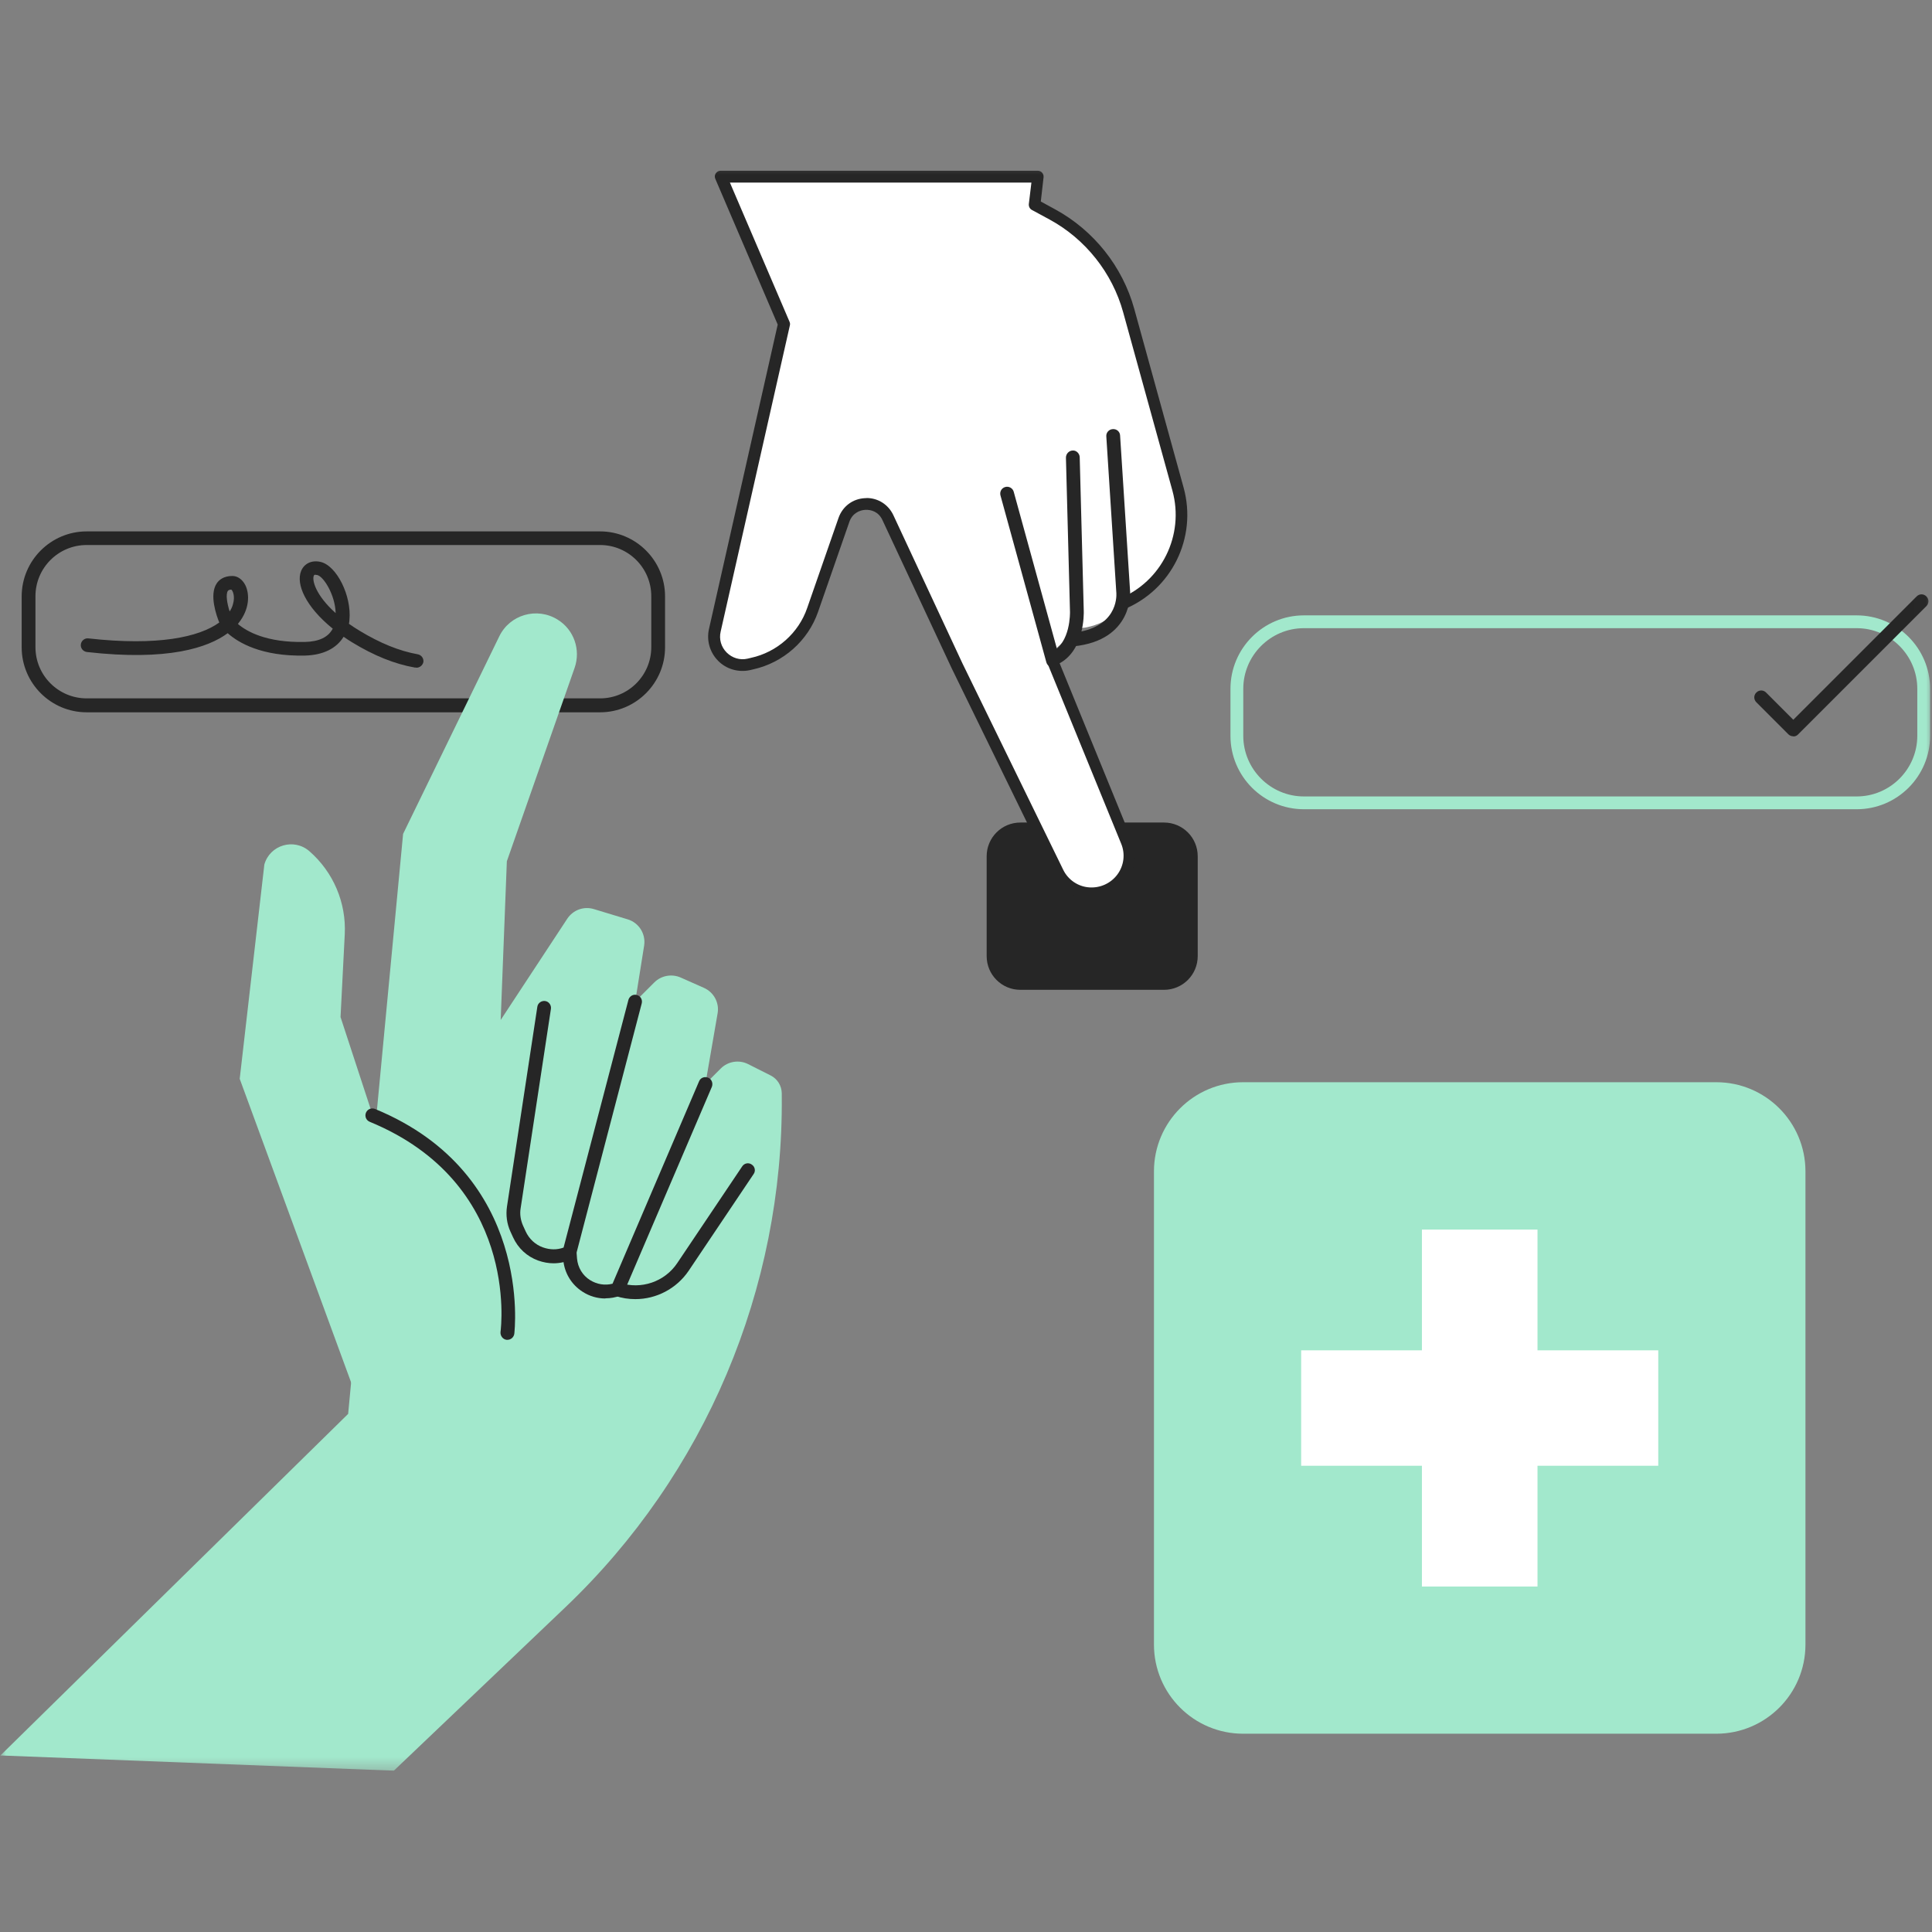 <svg width="160" height="160" viewBox="0 0 160 160" fill="none" xmlns="http://www.w3.org/2000/svg">
<rect x="0" y="0" width="160" height="160" fill="#808080" stroke="none"/>
<g clip-path="url(#clip0_2336_7765)">
<mask id="mask0_2336_7765" style="mask-type:luminance" maskUnits="userSpaceOnUse" x="0" y="13" width="160" height="134">
<path d="M159.991 13.333H0.01V146.667H159.991V13.333Z" fill="white"/>
</mask>
<g mask="url(#mask0_2336_7765)">
<path d="M96.397 81.973H84.503C82.959 81.973 81.711 80.725 81.711 79.181V70.912C81.711 69.368 82.959 68.119 84.503 68.119H96.397C97.941 68.119 99.19 69.368 99.19 70.912V79.181C99.19 80.725 97.941 81.973 96.397 81.973Z" fill="#262626"/>
<path d="M34.456 55.285C34.456 55.285 34.389 55.285 34.362 55.285C32.684 54.99 30.979 54.305 29.154 53.191C28.912 53.043 28.684 52.895 28.455 52.734C27.865 53.701 26.764 54.251 25.26 54.292C21.649 54.372 19.729 53.218 18.857 52.439C17.232 53.634 13.93 54.761 7.191 53.996C6.882 53.956 6.654 53.674 6.694 53.365C6.734 53.056 7.016 52.828 7.325 52.869C13.084 53.513 16.494 52.761 18.159 51.553C17.93 50.989 17.313 49.271 17.944 48.318C18.132 48.036 18.508 47.7 19.246 47.7C19.676 47.7 20.065 47.982 20.307 48.438C20.629 49.069 20.723 50.211 19.931 51.365C19.864 51.459 19.783 51.566 19.703 51.674C20.427 52.291 22.052 53.231 25.247 53.164C26.415 53.137 27.18 52.775 27.556 52.063C25.301 50.237 24.495 48.371 24.938 47.284C25.193 46.666 25.811 46.371 26.536 46.532C27.878 46.828 29.127 49.338 28.939 51.338C28.939 51.446 28.912 51.553 28.898 51.66C29.167 51.848 29.462 52.05 29.784 52.238C31.462 53.258 33.074 53.916 34.59 54.184C34.899 54.238 35.114 54.533 35.06 54.842C34.993 55.111 34.752 55.298 34.483 55.298L34.456 55.285ZM26.133 47.593C26.026 47.593 25.999 47.646 25.985 47.687C25.838 48.049 26.119 49.271 27.798 50.774C27.757 49.257 26.791 47.727 26.267 47.62C26.213 47.62 26.173 47.606 26.133 47.606V47.593ZM19.166 48.828C18.951 48.828 18.897 48.908 18.87 48.935C18.682 49.217 18.803 49.969 19.018 50.64C19.139 50.452 19.233 50.264 19.286 50.063C19.501 49.365 19.259 48.882 19.152 48.828H19.166Z" fill="#262626"/>
<path d="M153.762 67.018H107.984C104.628 67.018 101.902 64.293 101.902 60.937V57.044C101.902 53.688 104.628 50.962 107.984 50.962H153.762C157.118 50.962 159.843 53.688 159.843 57.044V60.937C159.843 64.293 157.118 67.018 153.762 67.018ZM107.984 52.023C105.218 52.023 102.963 54.278 102.963 57.044V60.937C102.963 63.702 105.218 65.958 107.984 65.958H153.762C156.527 65.958 158.782 63.702 158.782 60.937V57.044C158.782 54.278 156.527 52.023 153.762 52.023H107.984Z" fill="#A2E8CC"/>
<path d="M49.694 58.99H7.178C4.211 58.99 1.795 56.574 1.795 53.607V49.392C1.795 46.425 4.211 44.008 7.178 44.008H49.694C52.661 44.008 55.077 46.425 55.077 49.392V53.607C55.077 56.574 52.661 58.99 49.694 58.99ZM7.178 45.136C4.829 45.136 2.936 47.042 2.936 49.378V53.594C2.936 55.943 4.842 57.836 7.178 57.836H49.694C52.043 57.836 53.936 55.93 53.936 53.594V49.378C53.936 47.029 52.03 45.136 49.694 45.136H7.178Z" fill="#262626"/>
<path d="M0.009 145.405L28.832 117.092L33.383 69.059L41.344 52.708C42.216 50.895 44.472 50.251 46.177 51.312C47.532 52.144 48.11 53.809 47.586 55.312L41.975 71.328L41.465 84.47L46.982 76.08C47.465 75.355 48.351 75.033 49.184 75.288L51.976 76.134C52.916 76.416 53.493 77.342 53.345 78.308L52.607 82.94L54.191 81.356C54.755 80.792 55.627 80.631 56.366 80.953L58.299 81.812C59.118 82.175 59.588 83.047 59.427 83.933L58.42 89.76L59.695 88.484C60.286 87.894 61.199 87.746 61.95 88.122L63.816 89.062C64.38 89.344 64.729 89.907 64.743 90.538V90.766C64.891 106.715 58.406 122.086 46.807 133.121C39.437 140.142 32.618 146.64 32.618 146.64L-0.018 145.378L0.009 145.405Z" fill="#A2E8CC"/>
<path d="M31.611 121.388L19.852 89.343L21.892 71.596C22.349 69.972 24.349 69.381 25.624 70.495C27.611 72.227 28.685 74.764 28.551 77.382L28.202 84.229L31.987 95.787L31.611 121.375V121.388Z" fill="#A2E8CC"/>
<path d="M45.841 104.621C45.411 104.621 44.982 104.54 44.566 104.392C43.639 104.057 42.901 103.372 42.485 102.459L42.27 101.989C41.975 101.345 41.881 100.62 41.988 99.909L44.499 83.383C44.539 83.074 44.834 82.859 45.143 82.9C45.452 82.94 45.667 83.235 45.626 83.544L43.116 100.07C43.035 100.553 43.116 101.05 43.317 101.506L43.532 101.976C43.814 102.594 44.324 103.077 44.968 103.305C45.532 103.506 46.123 103.52 46.673 103.319L52.043 82.806C52.124 82.51 52.433 82.309 52.741 82.403C53.05 82.484 53.225 82.792 53.144 83.101L47.707 103.896C47.667 104.057 47.559 104.191 47.398 104.272C46.902 104.5 46.378 104.621 45.841 104.621Z" fill="#262626"/>
<path d="M50.123 107.534C49.465 107.534 48.821 107.346 48.257 106.983C47.331 106.393 46.74 105.426 46.646 104.325L46.606 103.788C46.579 103.48 46.807 103.198 47.129 103.171C47.451 103.144 47.72 103.372 47.747 103.694L47.787 104.231C47.854 104.97 48.243 105.628 48.874 106.017C49.438 106.366 50.096 106.473 50.727 106.312L57.896 89.545C58.017 89.249 58.352 89.129 58.648 89.249C58.943 89.37 59.064 89.706 58.956 90.001L51.68 106.997C51.613 107.145 51.492 107.252 51.358 107.306C50.955 107.453 50.553 107.52 50.15 107.52L50.123 107.534Z" fill="#262626"/>
<path d="M52.62 107.588C52.056 107.588 51.506 107.507 50.956 107.319C50.66 107.225 50.499 106.903 50.593 106.594C50.687 106.299 51.009 106.138 51.318 106.232C53.09 106.822 55.05 106.151 56.084 104.607L61.467 96.593C61.642 96.324 62.004 96.257 62.259 96.445C62.528 96.62 62.595 96.982 62.407 97.237L57.024 105.252C56.017 106.728 54.352 107.588 52.62 107.588Z" fill="#262626"/>
<path d="M42.028 110.957C42.028 110.957 41.974 110.957 41.947 110.957C41.638 110.917 41.423 110.621 41.45 110.313C41.517 109.816 42.927 97.975 30.617 92.901C30.321 92.78 30.187 92.445 30.308 92.149C30.429 91.854 30.764 91.72 31.06 91.84C44.202 97.251 42.605 110.326 42.592 110.46C42.551 110.742 42.309 110.957 42.028 110.957Z" fill="#262626"/>
<path d="M92.855 50.009C96.613 48.492 98.641 44.398 97.553 40.478L93.472 25.697C92.532 22.288 90.25 19.415 87.136 17.723L85.672 16.931L85.941 14.595H59.682L64.918 26.812L59.186 52.171C58.81 53.849 60.3 55.352 61.991 54.99L62.273 54.923C64.609 54.413 66.515 52.721 67.294 50.479L69.885 43.029C70.462 41.364 72.771 41.243 73.523 42.841L79.242 55.111L87.592 72.214C88.075 73.194 89.042 73.865 90.129 73.959C92.438 74.147 94.143 71.838 93.271 69.676L87.23 54.896L86.558 52.896L92.841 50.009H92.855Z" fill="white"/>
<path d="M90.411 74.456C90.303 74.456 90.209 74.456 90.102 74.456C88.84 74.348 87.712 73.583 87.162 72.442L78.812 55.339L73.079 43.069C72.771 42.398 72.167 42.196 71.656 42.223C71.173 42.25 70.582 42.518 70.341 43.216L67.75 50.667C66.918 53.07 64.864 54.882 62.38 55.433L62.098 55.5C61.145 55.701 60.152 55.419 59.467 54.721C58.782 54.023 58.5 53.043 58.715 52.09L64.407 26.879L59.239 14.81C59.172 14.662 59.185 14.488 59.279 14.354C59.373 14.219 59.521 14.139 59.682 14.139H85.94C86.075 14.139 86.209 14.192 86.303 14.3C86.397 14.407 86.437 14.541 86.424 14.676L86.195 16.689L87.377 17.334C90.585 19.079 92.975 22.086 93.941 25.603L98.022 40.384C99.164 44.532 97.029 48.868 93.042 50.479L87.162 53.178L87.686 54.762L93.713 69.515C94.197 70.683 94.022 71.999 93.284 73.006C92.599 73.932 91.538 74.469 90.397 74.469L90.411 74.456ZM71.764 41.243C72.717 41.243 73.563 41.78 73.979 42.653L79.698 54.923L88.048 72.026C88.451 72.858 89.27 73.422 90.196 73.489C91.095 73.556 91.981 73.167 92.532 72.428C93.082 71.69 93.203 70.724 92.854 69.878L86.813 55.097L86.128 53.07C86.048 52.842 86.155 52.573 86.383 52.479L92.666 49.593C92.666 49.593 92.666 49.593 92.68 49.593C96.21 48.17 98.103 44.317 97.096 40.639L93.015 25.858C92.116 22.596 89.887 19.79 86.92 18.18L85.457 17.387C85.282 17.294 85.189 17.105 85.202 16.904L85.417 15.119H60.447L65.387 26.65C65.427 26.744 65.441 26.852 65.414 26.946L59.682 52.305C59.534 52.936 59.722 53.58 60.178 54.037C60.635 54.493 61.279 54.694 61.91 54.547L62.192 54.48C64.353 54.01 66.139 52.426 66.85 50.345L69.442 42.894C69.777 41.941 70.609 41.31 71.616 41.256C71.656 41.256 71.71 41.256 71.751 41.256L71.764 41.243Z" fill="#262626"/>
<path d="M148.513 60.977C148.366 60.977 148.218 60.923 148.11 60.816L145.452 58.158C145.224 57.93 145.224 57.581 145.452 57.352C145.681 57.124 146.03 57.124 146.258 57.352L148.513 59.608L158.729 49.392C158.958 49.163 159.307 49.163 159.535 49.392C159.763 49.62 159.763 49.969 159.535 50.197L148.916 60.816C148.809 60.937 148.661 60.99 148.513 60.99V60.977Z" fill="#262626"/>
<path d="M142.136 89.625H102.95C98.872 89.625 95.566 92.931 95.566 97.009V136.195C95.566 140.273 98.872 143.579 102.95 143.579H142.136C146.214 143.579 149.52 140.273 149.52 136.195V97.009C149.52 92.931 146.214 89.625 142.136 89.625Z" fill="#A2E8CC"/>
<path d="M137.33 111.829H127.329V101.828H117.757V111.829H107.756V121.388H117.757V131.389H127.329V121.388H137.33V111.829Z" fill="white"/>
</g>
<path d="M83.994 37.014L92.761 32.289L93.553 48.157C93.553 48.157 93.512 51.62 89.27 52.063L86.29 54.762L80.719 36.115L84.008 37.001L83.994 37.014Z" fill="white"/>
<path d="M87.203 55.259C86.948 55.259 86.72 55.097 86.653 54.842L82.854 41.029C82.773 40.72 82.948 40.411 83.256 40.33C83.552 40.25 83.874 40.424 83.954 40.733L87.754 54.547C87.834 54.856 87.66 55.165 87.351 55.245C87.297 55.245 87.243 55.259 87.203 55.259Z" fill="#262626"/>
<path d="M87.283 55.097C87.068 55.097 86.853 54.977 86.759 54.762C86.638 54.48 86.759 54.131 87.055 54.01C88.679 53.285 88.612 50.694 88.612 50.667L88.276 37.9C88.276 37.592 88.518 37.323 88.827 37.31C89.135 37.283 89.404 37.551 89.417 37.86L89.753 50.627C89.753 50.761 89.847 54.01 87.525 55.044C87.444 55.084 87.363 55.097 87.283 55.097Z" fill="#262626"/>
<path d="M88.841 53.54C88.546 53.54 88.304 53.325 88.278 53.03C88.251 52.721 88.479 52.439 88.788 52.412C92.533 52.036 92.466 49.432 92.453 49.137L91.62 36.142C91.593 35.833 91.835 35.551 92.157 35.538C92.479 35.511 92.748 35.752 92.761 36.061L93.594 49.043C93.594 49.043 93.849 53.03 88.909 53.527H88.841V53.54Z" fill="#262626"/>
</g>
<defs>
<clipPath id="clip0_2336_7765">
<rect width="159.981" height="133.333" fill="white" transform="translate(0.01 13.333)"/>
</clipPath>
</defs>
</svg>
